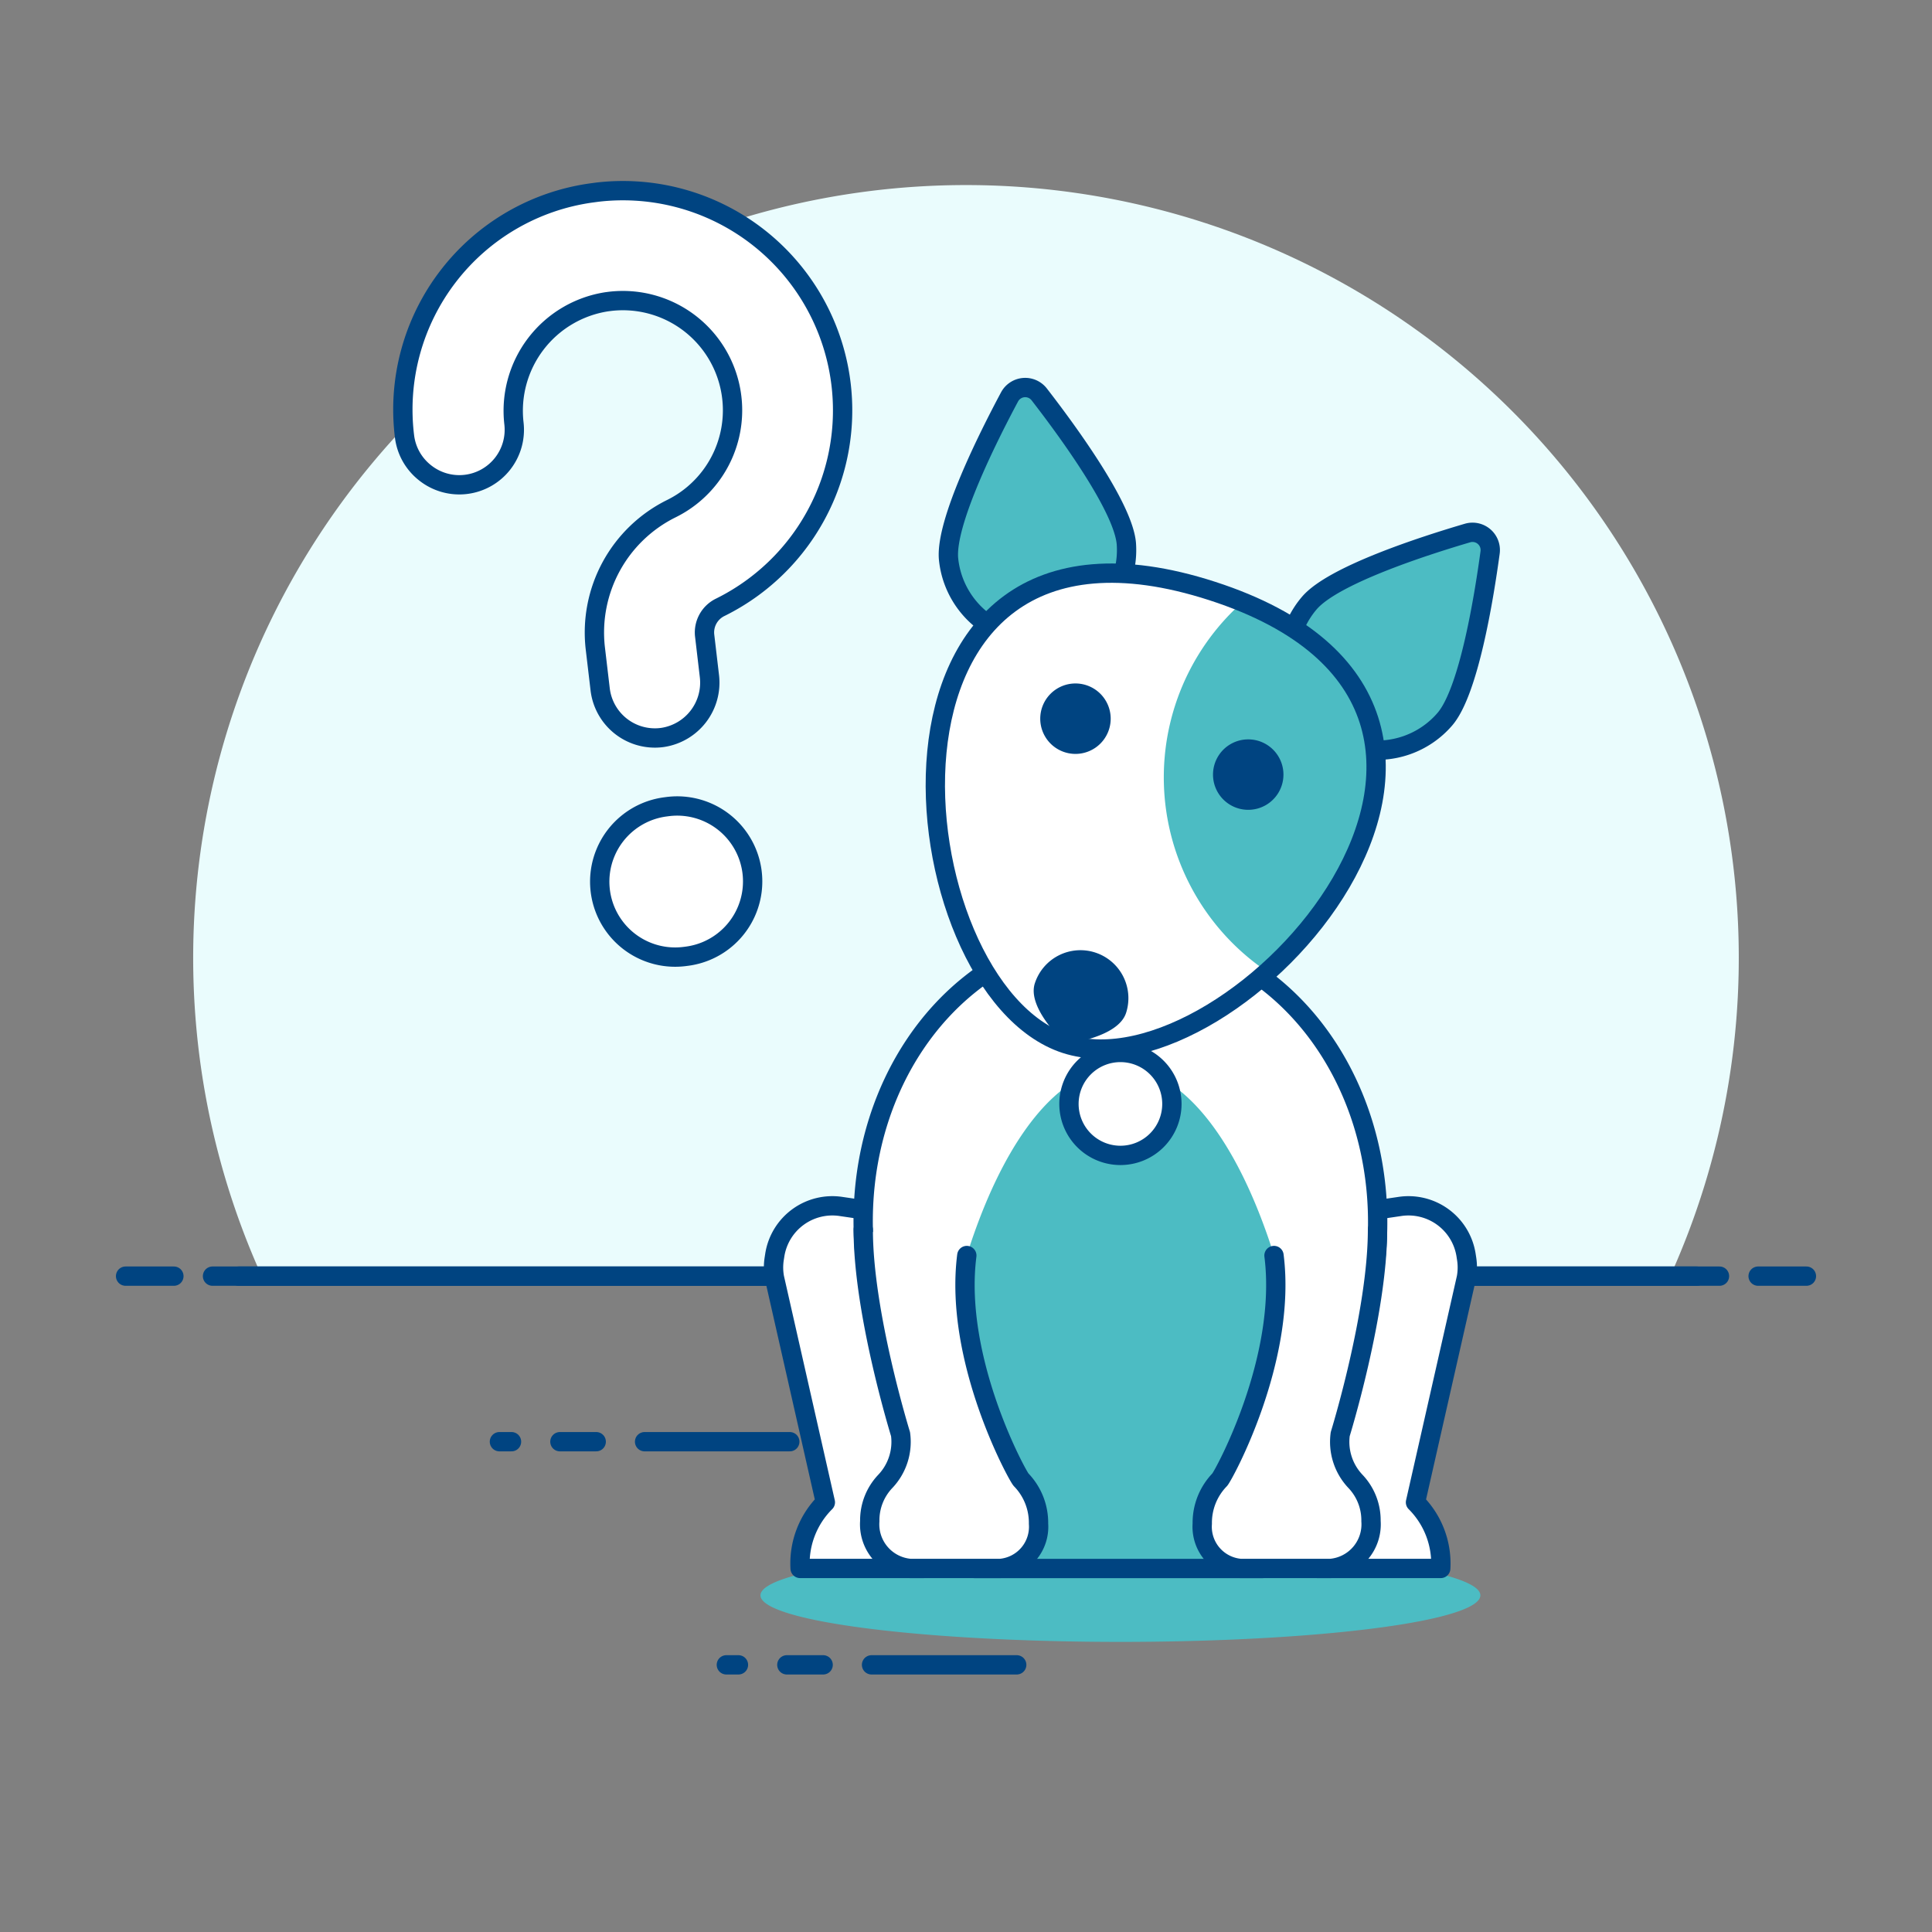 <svg viewBox="0 0 400 400" xmlns="http://www.w3.org/2000/svg"><rect x="0" y="0" width="400" height="400" fill="#808080" stroke="none"/><g transform="matrix(4,0,0,4,0,0)"><path d="M86.449,66.053a40,40,0,1,0-72.9,0Z" fill="#EAFCFD"></path><path d="M11 66.053L89 66.053" fill="none" stroke="#004481" stroke-linecap="round" stroke-linejoin="round"></path><path d="M6.5 66.053L9 66.053" fill="none" stroke="#004481" stroke-linecap="round" stroke-linejoin="round"></path><path d="M91 66.053L93.5 66.053" fill="none" stroke="#004481" stroke-linecap="round" stroke-linejoin="round"></path><path d="M87.831 66.053L12.358 66.053" fill="none" stroke="#004481" stroke-linecap="round" stroke-linejoin="round"></path><path d="M64.7 78.297L72.214 78.297" fill="none" stroke="#004481" stroke-linecap="round"></path><path d="M60.317 78.297L62.195 78.297" fill="none" stroke="#004481" stroke-linecap="round"></path><path d="M57.186 78.297L57.812 78.297" fill="none" stroke="#004481" stroke-linecap="round"></path><path d="M33.364 74.622L40.879 74.622" fill="none" stroke="#004481" stroke-linecap="round"></path><path d="M28.981 74.622L30.86 74.622" fill="none" stroke="#004481" stroke-linecap="round"></path><path d="M25.85 74.622L26.476 74.622" fill="none" stroke="#004481" stroke-linecap="round"></path><path d="M45.111 86.172L52.625 86.172" fill="none" stroke="#004481" stroke-linecap="round"></path><path d="M40.727 86.172L42.606 86.172" fill="none" stroke="#004481" stroke-linecap="round"></path><path d="M37.596 86.172L38.222 86.172" fill="none" stroke="#004481" stroke-linecap="round"></path><path d="M35.456,49.506a3.9,3.9,0,0,1-1.02-7.741l.107-.014a3.9,3.9,0,0,1,1.02,7.741Z" fill="#ffffff" stroke="#004481" stroke-linecap="round" stroke-linejoin="round"></path><path d="M34.225,38.179a2.853,2.853,0,0,1-3.161-2.5l-.253-2.143a7.153,7.153,0,0,1,3.946-7.212,5.677,5.677,0,0,0-3.2-10.724l-.148.019A5.71,5.71,0,0,0,26.6,21.9,2.847,2.847,0,0,1,22,24.472a2.834,2.834,0,0,1-1.064-1.9A11.319,11.319,0,0,1,30.61,9.987l.3-.04A11.371,11.371,0,0,1,37.288,31.43a1.447,1.447,0,0,0-.818,1.444l.252,2.143A2.869,2.869,0,0,1,34.3,38.169Z" fill="#ffffff" stroke="#004481" stroke-linecap="round" stroke-linejoin="round"></path><path d="M39.362 82.575 A18.631 2.409 0 1 0 76.624 82.575 A18.631 2.409 0 1 0 39.362 82.575 Z" fill="#4CBCC3"></path><path d="M70.122,62.79l2.323-.342a3.016,3.016,0,0,1,3.435,2.494l.033.212a2.941,2.941,0,0,1-.014.986L73.266,77.76a4.471,4.471,0,0,1,1.306,3.422h-6.39Z" fill="#ffffff" stroke="#004481" stroke-linecap="round" stroke-linejoin="round"></path><path d="M45.865,62.79l-2.324-.342a3.016,3.016,0,0,0-3.435,2.494l-.033.212a2.941,2.941,0,0,0,.014.986L42.72,77.76a4.471,4.471,0,0,0-1.306,3.422H47.8Z" fill="#ffffff" stroke="#004481" stroke-linecap="round" stroke-linejoin="round"></path><path d="M57.993,48.217c-11.939,0-18.906,16.32-7.556,29.067,1.35,1.517,0,3.9,0,3.9H65.352a2.412,2.412,0,0,1,0-3.68C76.979,64.842,70,48.217,57.993,48.217Z" fill="#ffffff"></path><path d="M50.437,81.182H65.352a55.933,55.933,0,0,1,2.552-6.01c-1.066-11.422-5.1-19.921-9.911-19.921s-8.846,8.5-9.911,19.923A51.2,51.2,0,0,1,50.437,81.182Z" fill="#4CBCC3"></path><path d="M57.993,48.217c-11.939,0-18.906,16.32-7.556,29.067,1.35,1.517,0,3.9,0,3.9H65.352a2.412,2.412,0,0,1,0-3.68C76.979,64.842,70,48.217,57.993,48.217Z" fill="none" stroke="#004481" stroke-linecap="round" stroke-linejoin="round"></path><path d="M55.329 57.139 A2.664 2.664 0 1 0 60.657 57.139 A2.664 2.664 0 1 0 55.329 57.139 Z" fill="#ffffff" stroke="#004481" stroke-linecap="round" stroke-linejoin="round"></path><path d="M44.682,63.645c-.005,4.338,1.93,10.585,1.93,10.585a2.969,2.969,0,0,1-.785,2.442,2.921,2.921,0,0,0-.808,2.058,2.292,2.292,0,0,0,2.087,2.452h4.677a2.165,2.165,0,0,0,1.971-2.317,3.2,3.2,0,0,0-.9-2.272c-.178-.175-3.5-6.211-2.812-11.607" fill="#ffffff" stroke="#004481" stroke-linecap="round" stroke-linejoin="round"></path><path d="M71.3,63.645c0,4.338-1.93,10.585-1.93,10.585a2.972,2.972,0,0,0,.785,2.442,2.921,2.921,0,0,1,.808,2.058,2.291,2.291,0,0,1-2.086,2.452H64.2a2.165,2.165,0,0,1-1.971-2.317,3.2,3.2,0,0,1,.9-2.272c.178-.175,3.5-6.211,2.813-11.607" fill="#ffffff" stroke="#004481" stroke-linecap="round" stroke-linejoin="round"></path><path d="M58.3,28.142a4.619,4.619,0,0,1-9.205.772c-.158-1.882,2.016-6.232,3.157-8.366a.919.919,0,0,1,1.542-.129C55.278,22.334,58.146,26.261,58.3,28.142Z" fill="#4CBCC3" stroke="#004481" stroke-linecap="round" stroke-linejoin="round"></path><path d="M67.776,31.208a4.619,4.619,0,0,0,7.008,6.019C76.014,35.8,76.8,31,77.127,28.6a.919.919,0,0,0-1.174-1.009C73.631,28.274,69.007,29.776,67.776,31.208Z" fill="#4CBCC3" stroke="#004481" stroke-linecap="round" stroke-linejoin="round"></path><path d="M55.159,54.026c-8.788-2.845-11.518-29.619,7.585-23.436S63.947,56.87,55.159,54.026Z" fill="#ffffff"></path><path d="M53.843 37.199 A1.823 1.823 0 1 0 57.489 37.199 A1.823 1.823 0 1 0 53.843 37.199 Z" fill="#004481"></path><path d="M58.285,52.429c-.423,1.3-3.126,1.6-3.126,1.6S53.14,52.2,53.562,50.9a2.482,2.482,0,0,1,4.723,1.529Z" fill="#004481"></path><path d="M65.6,50.3c6.007-5.38,9.355-14.777-1.283-19.137A12.128,12.128,0,0,0,65.6,50.3Z" fill="#4CBCC3"></path><path d="M55.159,54.026c-8.788-2.845-11.518-29.619,7.585-23.436S63.947,56.87,55.159,54.026Z" fill="none" stroke="#004481" stroke-linecap="round" stroke-linejoin="round"></path><path d="M62.785 40.093 A1.823 1.823 0 1 0 66.431 40.093 A1.823 1.823 0 1 0 62.785 40.093 Z" fill="#004481"></path></g></svg>